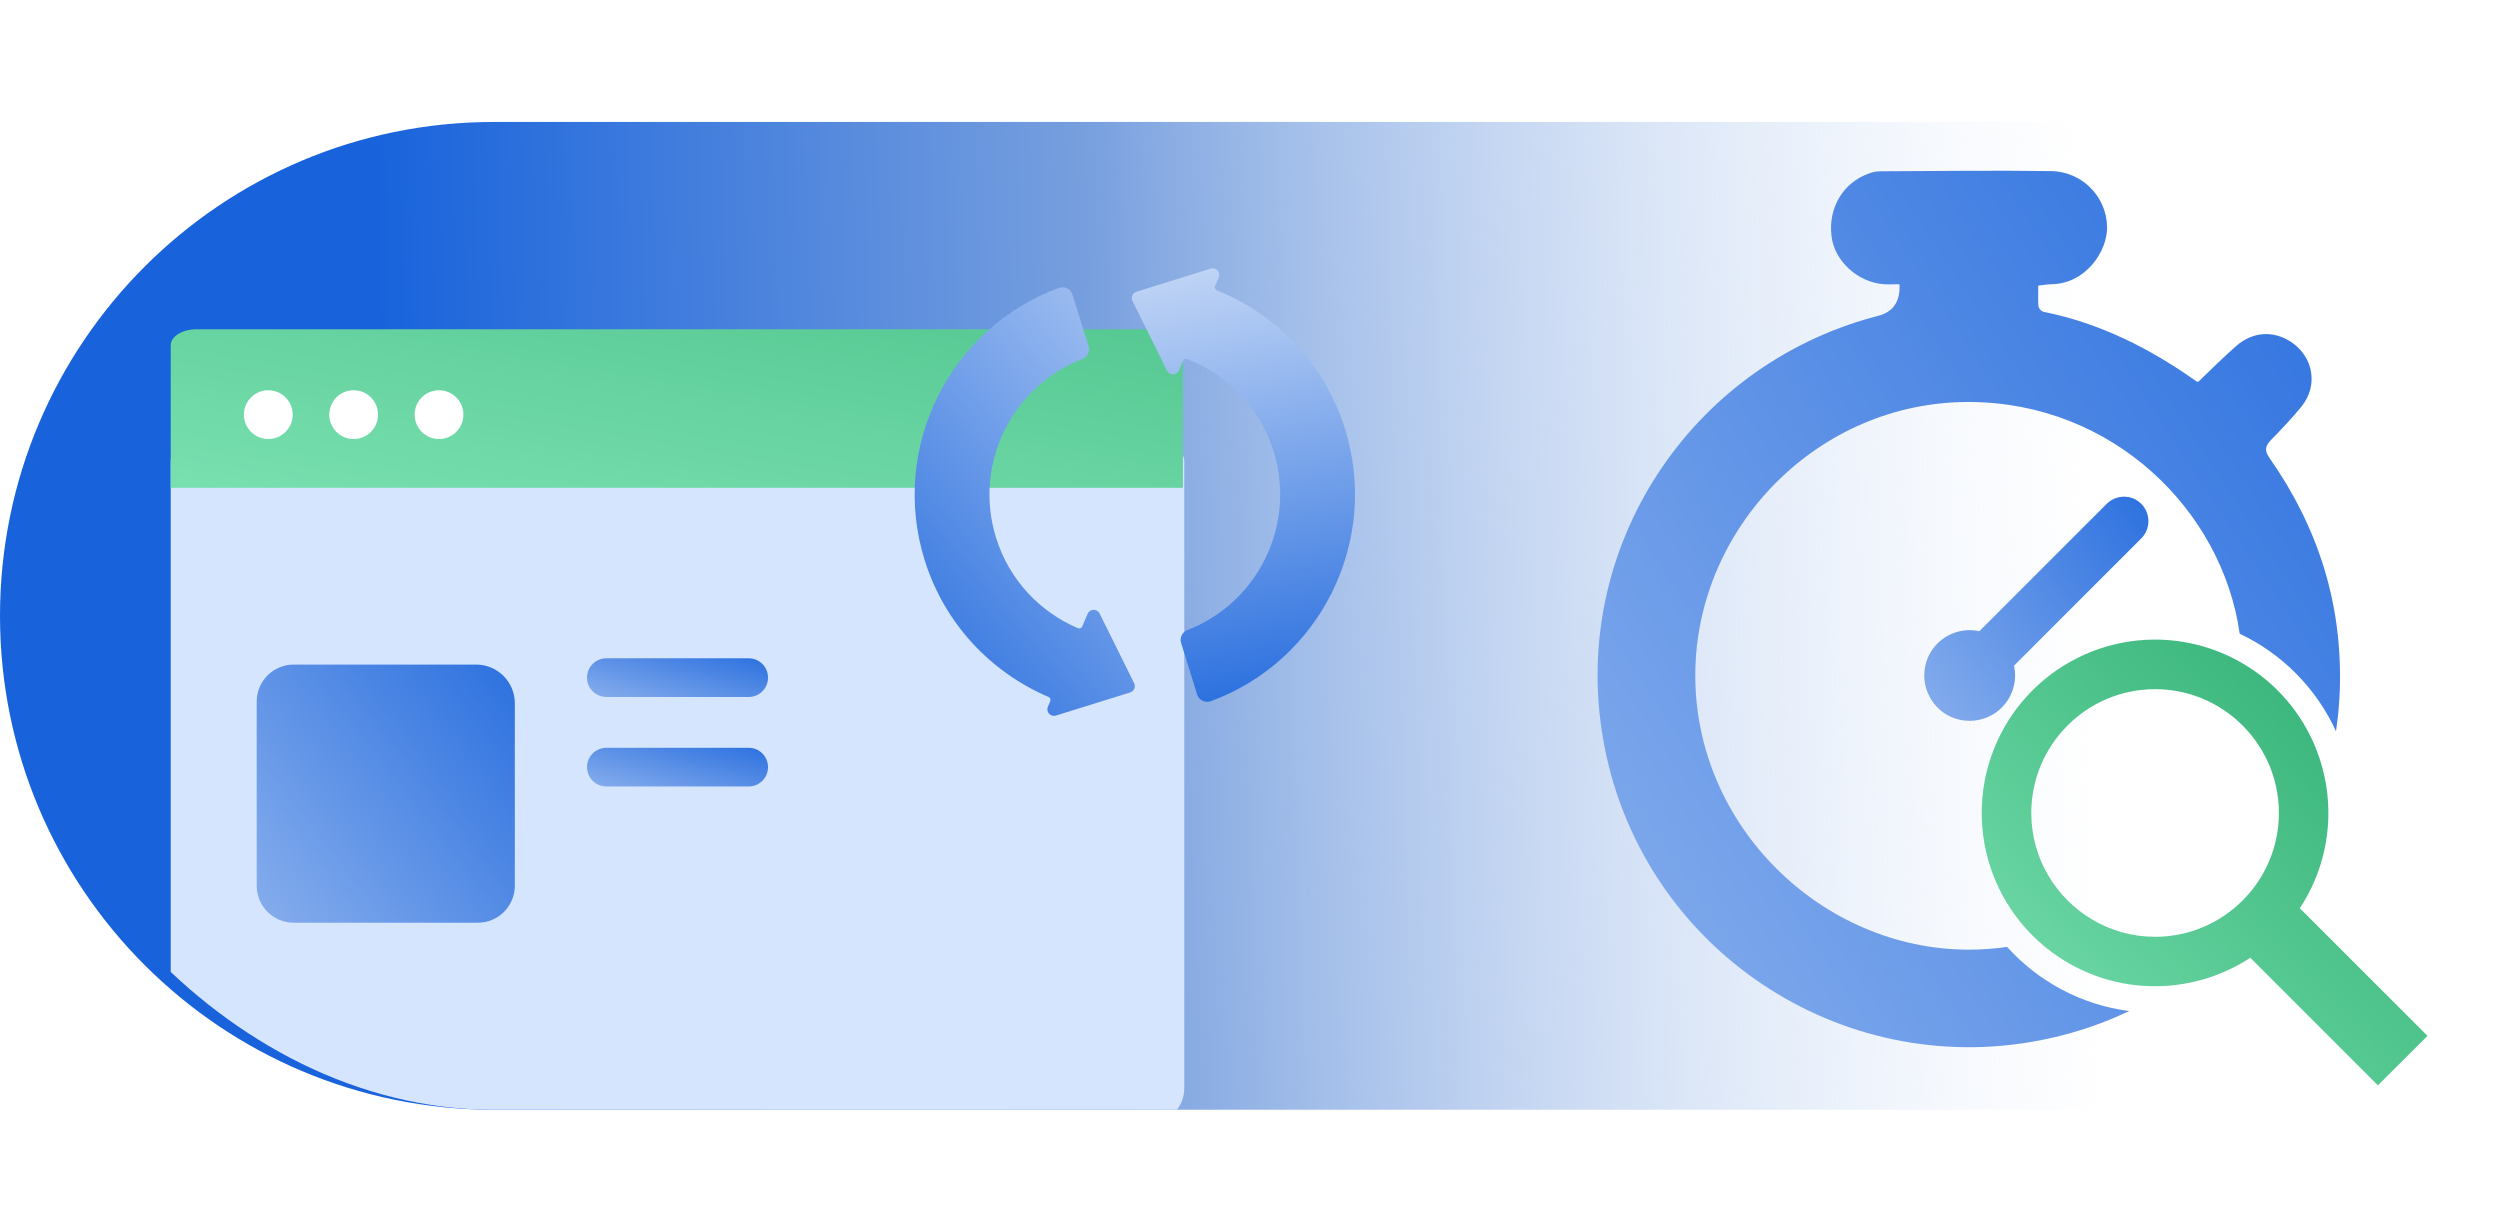 <?xml version="1.0" encoding="UTF-8"?>
<svg xmlns="http://www.w3.org/2000/svg" width="205" height="100" viewBox="0 0 205 100" fill="none">
  <path d="M0 50.5C0 28.133 18.133 10 40.5 10H203V91H40.5C18.133 91 0 72.868 0 50.5Z" fill="url(#paint0_linear_5905_586)"></path>
  <g clip-path="url(#clip0_5905_586)">
    <path d="M94.996 91.779H16.116C14.947 91.779 14 90.623 14 89.197V37.703L15.058 34H96.054L97.112 37.703V89.197C97.112 90.623 96.165 91.779 94.996 91.779Z" fill="#D5E5FE"></path>
    <path d="M97 40H14V28.312C14 27.588 14.945 27 16.112 27H94.888C96.055 27 97 27.588 97 28.312V40Z" fill="url(#paint1_linear_5905_586)"></path>
    <path d="M22 36C23.105 36 24 35.105 24 34C24 32.895 23.105 32 22 32C20.895 32 20 32.895 20 34C20 35.105 20.895 36 22 36Z" fill="white"></path>
    <path d="M29 36C30.105 36 31 35.105 31 34C31 32.896 30.105 32 29 32C27.895 32 27 32.896 27 34C27 35.105 27.895 36 29 36Z" fill="white"></path>
    <path d="M36 36C37.105 36 38 35.105 38 34C38 32.896 37.105 32 36 32C34.895 32 34 32.896 34 34C34 35.105 34.895 36 36 36Z" fill="white"></path>
    <path d="M39.183 75.662H24.082C22.407 75.662 21.049 74.304 21.049 72.629V57.528C21.049 55.853 22.407 54.495 24.082 54.495H39.044C40.796 54.495 42.216 55.915 42.216 57.667V72.629C42.216 74.304 40.858 75.662 39.183 75.662Z" fill="url(#paint2_linear_5905_586)"></path>
    <path d="M61.393 57.153H49.722C48.845 57.153 48.135 56.442 48.135 55.566C48.135 54.69 48.845 53.979 49.722 53.979H61.393C62.269 53.979 62.979 54.69 62.979 55.566C62.979 56.442 62.269 57.153 61.393 57.153Z" fill="url(#paint3_linear_5905_586)"></path>
    <path d="M61.393 64.492H49.722C48.845 64.492 48.135 63.781 48.135 62.905C48.135 62.029 48.845 61.318 49.722 61.318H61.393C62.269 61.318 62.979 62.029 62.979 62.905C62.979 63.781 62.269 64.492 61.393 64.492Z" fill="url(#paint4_linear_5905_586)"></path>
    <g filter="url(#filter0_d_5905_586)">
      <path d="M99.636 19.453L99.935 18.756C100.117 18.331 99.717 17.888 99.276 18.026L93.187 19.923C92.869 20.022 92.715 20.382 92.863 20.681L95.695 26.395C95.9 26.809 96.496 26.792 96.678 26.368L97.01 25.592C97.067 25.459 97.22 25.392 97.355 25.444C100.626 26.714 103.312 29.404 104.435 33.006C106.31 39.025 103.154 45.43 97.356 47.669C96.936 47.831 96.716 48.293 96.85 48.723L98.166 52.947C98.313 53.418 98.825 53.667 99.289 53.497C108.25 50.207 113.164 40.394 110.292 31.181C108.616 25.804 104.642 21.767 99.785 19.81C99.644 19.753 99.577 19.593 99.636 19.453Z" fill="url(#paint5_linear_5905_586)"></path>
      <path d="M86.823 19.609C77.862 22.899 72.948 32.712 75.82 41.925C77.455 47.171 81.278 51.141 85.974 53.148C86.112 53.207 86.177 53.365 86.118 53.503L85.928 53.947C85.746 54.372 86.145 54.814 86.587 54.677L92.675 52.779C92.993 52.68 93.147 52.32 92.999 52.022L90.168 46.307C89.962 45.893 89.366 45.91 89.184 46.335L88.743 47.368C88.684 47.504 88.526 47.57 88.389 47.512C85.286 46.188 82.758 43.566 81.677 40.099C79.802 34.081 82.958 27.675 88.756 25.437C89.176 25.275 89.396 24.813 89.262 24.383L87.945 20.158C87.798 19.687 87.287 19.439 86.823 19.609Z" fill="url(#paint6_linear_5905_586)"></path>
    </g>
  </g>
  <path d="M164.582 77.647C163.541 77.796 162.478 77.875 161.397 77.872C149.426 77.844 138.985 67.782 139.013 55.334C139.041 43.264 149.075 32.921 161.482 32.963C173.249 33.001 182.232 41.849 183.653 51.964C187.14 53.61 189.951 56.455 191.552 59.968C191.721 58.832 191.828 57.679 191.866 56.512C192.09 49.523 190.083 43.236 186.098 37.552C185.691 36.963 185.733 36.598 186.182 36.121C187.066 35.208 187.95 34.296 188.75 33.3C190.111 31.587 189.69 29.244 187.866 28.037C186.406 27.082 184.708 27.181 183.333 28.402C182.266 29.342 181.256 30.352 180.259 31.307C180.217 31.307 180.161 31.293 180.119 31.279C176.302 28.57 172.19 26.493 167.558 25.567C167.362 25.497 167.208 25.328 167.151 25.118C167.109 24.57 167.137 24.009 167.137 23.42C167.558 23.378 167.895 23.307 168.232 23.307C171.025 23.265 172.835 20.599 172.779 18.578C172.723 16.08 170.702 14.073 168.204 14.031C163.545 13.96 158.871 14.031 154.212 14.045C153.903 14.045 153.58 14.101 153.286 14.213C151.138 14.957 149.903 17.034 150.184 19.364C150.423 21.399 152.317 23.139 154.464 23.307C154.871 23.335 155.293 23.307 155.756 23.307C155.83 24.701 155.26 25.562 154.043 25.89C153.917 25.918 153.791 25.96 153.665 25.988C138.423 30.114 128.796 45.046 131.434 60.47C131.519 60.975 131.617 61.495 131.729 62C135.364 78.42 151.644 88.791 168.078 85.142C170.364 84.642 172.545 83.884 174.595 82.904C170.638 82.394 167.125 80.466 164.582 77.647Z" fill="url(#paint7_linear_5905_586)"></path>
  <path d="M190.117 76.002L188.588 74.474C190.523 71.533 191.298 67.979 190.763 64.5C190.736 64.325 190.703 64.151 190.67 63.977C190.041 60.706 188.283 57.752 185.692 55.641C185.108 55.165 184.489 54.743 183.845 54.369C181.479 52.997 178.754 52.324 175.991 52.465C172.476 52.644 169.152 54.121 166.663 56.61C164.174 59.099 162.697 62.423 162.518 65.938C162.339 69.453 163.471 72.91 165.695 75.639C166.13 76.174 166.603 76.672 167.106 77.133C169.169 79.026 171.757 80.279 174.554 80.709C175.811 80.903 177.078 80.922 178.322 80.781C180.521 80.53 182.649 79.77 184.527 78.535L186.07 80.078L194.992 89L199.053 84.939L190.117 76.002ZM176.717 76.817C174.843 76.817 173.086 76.304 171.578 75.414C168.581 73.647 166.565 70.388 166.565 66.664C166.565 61.066 171.119 56.511 176.717 56.511C179.374 56.511 181.794 57.538 183.605 59.214C185.611 61.07 186.87 63.722 186.87 66.664C186.87 72.262 182.316 76.817 176.717 76.817Z" fill="url(#paint8_linear_5905_586)"></path>
  <path d="M175.614 41.341C174.842 40.541 173.579 40.527 172.779 41.285C172.765 41.299 172.751 41.313 172.723 41.341L162.31 51.755C160.303 51.32 158.31 52.583 157.875 54.59C157.44 56.596 158.703 58.589 160.71 59.024C161.257 59.143 161.803 59.135 162.317 59.02C163.687 58.715 164.828 57.649 165.145 56.19C165.229 55.844 165.255 55.485 165.227 55.127C165.213 54.947 165.187 54.768 165.145 54.59L175.558 44.176C176.358 43.404 176.372 42.141 175.614 41.341Z" fill="url(#paint9_linear_5905_586)"></path>
  <defs>
    <filter id="filter0_d_5905_586" x="71" y="18" width="44.111" height="44.702" filterUnits="userSpaceOnUse" color-interpolation-filters="sRGB">
      <feFlood flood-opacity="0" result="BackgroundImageFix"></feFlood>
      <feColorMatrix in="SourceAlpha" type="matrix" values="0 0 0 0 0 0 0 0 0 0 0 0 0 0 0 0 0 0 127 0" result="hardAlpha"></feColorMatrix>
      <feOffset dy="4"></feOffset>
      <feGaussianBlur stdDeviation="2"></feGaussianBlur>
      <feComposite in2="hardAlpha" operator="out"></feComposite>
      <feColorMatrix type="matrix" values="0 0 0 0 0 0 0 0 0 0 0 0 0 0 0 0 0 0 0.25 0"></feColorMatrix>
      <feBlend mode="normal" in2="BackgroundImageFix" result="effect1_dropShadow_5905_586"></feBlend>
      <feBlend mode="normal" in="SourceGraphic" in2="effect1_dropShadow_5905_586" result="shape"></feBlend>
    </filter>
    <linearGradient id="paint0_linear_5905_586" x1="178.5" y1="55.5" x2="6" y2="60.5" gradientUnits="userSpaceOnUse">
      <stop offset="0.036" stop-color="#D1E0F8" stop-opacity="0"></stop>
      <stop offset="0.512" stop-color="#779FDE"></stop>
      <stop offset="0.849" stop-color="#1863DC"></stop>
    </linearGradient>
    <linearGradient id="paint1_linear_5905_586" x1="196.6" y1="12.813" x2="187.182" y2="68.592" gradientUnits="userSpaceOnUse">
      <stop stop-color="#2DAD70"></stop>
      <stop offset="1" stop-color="#78DFAF"></stop>
    </linearGradient>
    <linearGradient id="paint2_linear_5905_586" x1="46.854" y1="49.75" x2="-0.982" y2="87.126" gradientUnits="userSpaceOnUse">
      <stop stop-color="#1863DC"></stop>
      <stop offset="1" stop-color="#D1E0F8"></stop>
    </linearGradient>
    <linearGradient id="paint3_linear_5905_586" x1="66.232" y1="53.268" x2="62.469" y2="67.021" gradientUnits="userSpaceOnUse">
      <stop stop-color="#1863DC"></stop>
      <stop offset="1" stop-color="#D1E0F8"></stop>
    </linearGradient>
    <linearGradient id="paint4_linear_5905_586" x1="66.232" y1="60.607" x2="62.469" y2="74.36" gradientUnits="userSpaceOnUse">
      <stop stop-color="#1863DC"></stop>
      <stop offset="1" stop-color="#D1E0F8"></stop>
    </linearGradient>
    <linearGradient id="paint5_linear_5905_586" x1="145.5" y1="60" x2="136.487" y2="7.231" gradientUnits="userSpaceOnUse">
      <stop offset="0.17" stop-color="#1863DC"></stop>
      <stop offset="1" stop-color="#D1E0F8"></stop>
    </linearGradient>
    <linearGradient id="paint6_linear_5905_586" x1="72" y1="59" x2="112.927" y2="24.403" gradientUnits="userSpaceOnUse">
      <stop stop-color="#1863DC"></stop>
      <stop offset="1" stop-color="#D1E0F8"></stop>
    </linearGradient>
    <linearGradient id="paint7_linear_5905_586" x1="205.222" y1="-2.112" x2="51.137" y2="99.873" gradientUnits="userSpaceOnUse">
      <stop stop-color="#1863DC"></stop>
      <stop offset="1" stop-color="#D1E0F8"></stop>
    </linearGradient>
    <linearGradient id="paint8_linear_5905_586" x1="197.487" y1="52.969" x2="162.5" y2="87.172" gradientUnits="userSpaceOnUse">
      <stop stop-color="#2DAD70"></stop>
      <stop offset="1" stop-color="#78DFAF"></stop>
    </linearGradient>
    <linearGradient id="paint9_linear_5905_586" x1="180.198" y1="36.608" x2="138.659" y2="69.066" gradientUnits="userSpaceOnUse">
      <stop stop-color="#1863DC"></stop>
      <stop offset="1" stop-color="#D1E0F8"></stop>
    </linearGradient>
    <clipPath id="clip0_5905_586">
      <rect y="10" width="138" height="81" rx="40.5" fill="white"></rect>
    </clipPath>
  </defs>
</svg>
